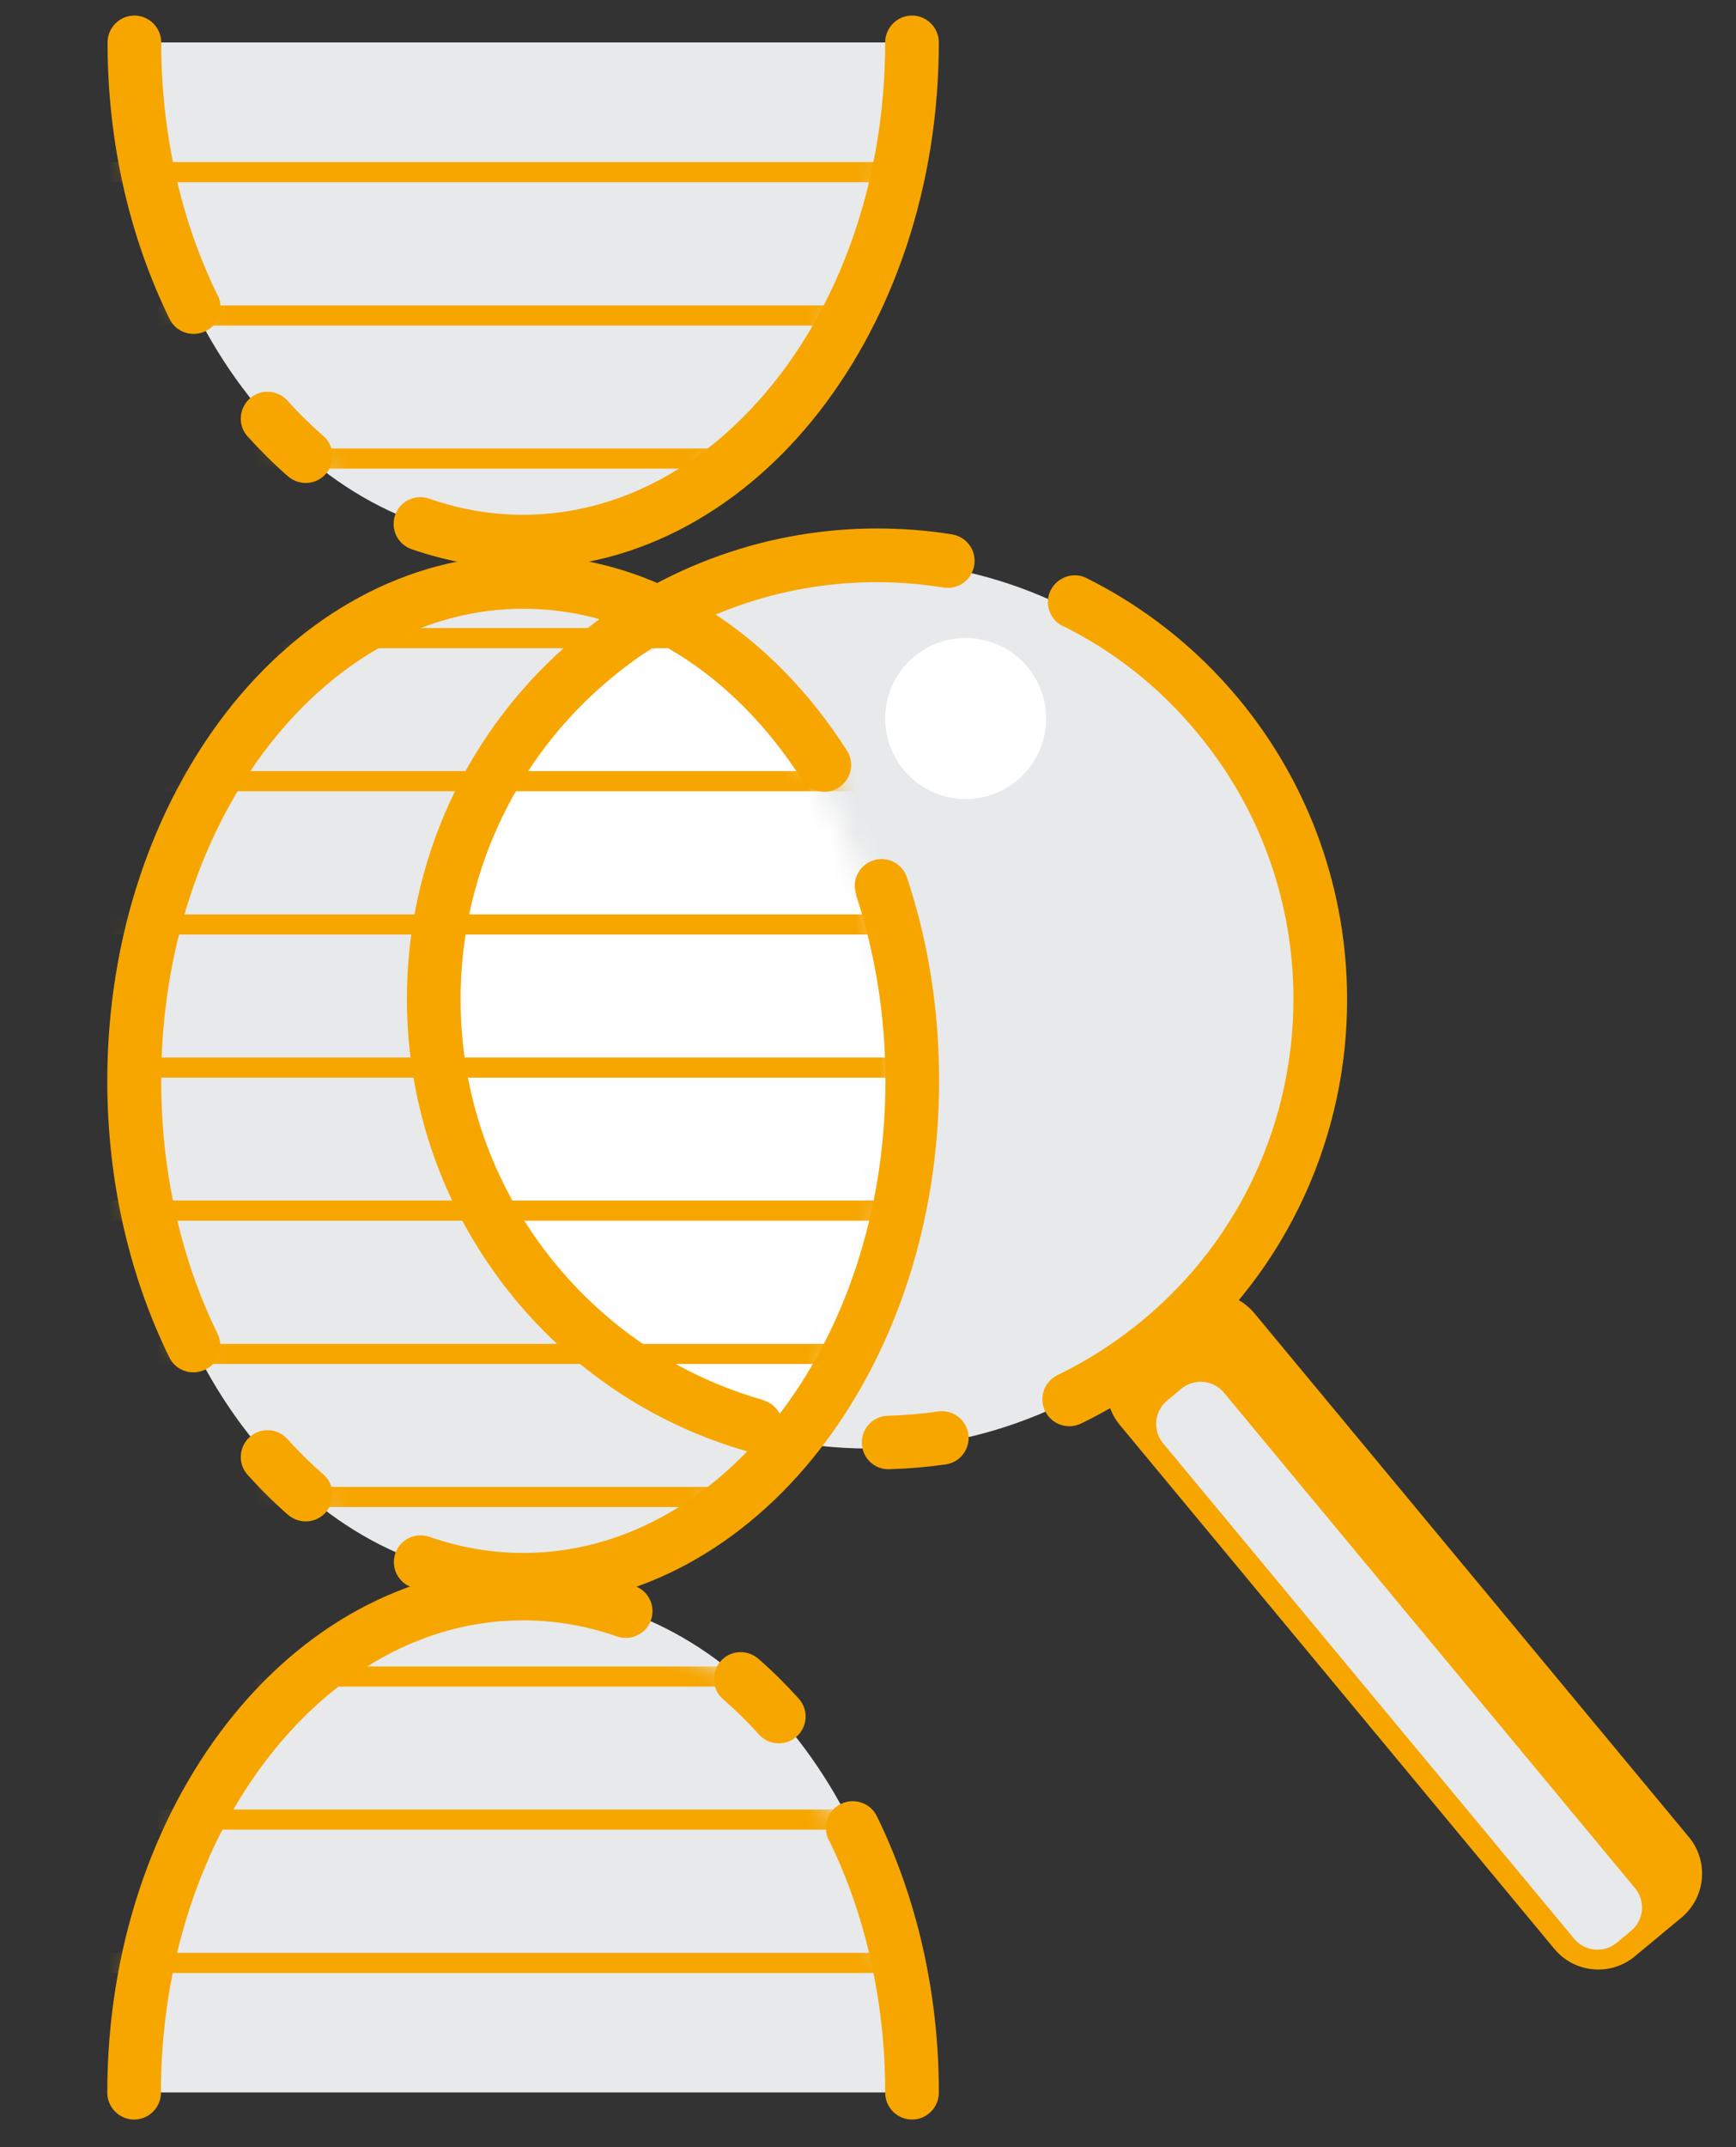 <svg width="72" height="89" viewBox="0 0 72 89" fill="none" xmlns="http://www.w3.org/2000/svg">
<rect x="0" y="0" width="72" height="89" fill="#333333" stroke="none"/>
<mask id="mask0_100_750" style="mask-type:alpha" maskUnits="userSpaceOnUse" x="0" y="0" width="72" height="89">
<rect width="72" height="89" fill="#D9D9D9"/>
</mask>
<g mask="url(#mask0_100_750)">
<path d="M43.068 58.637C52.451 54.75 56.907 43.993 53.02 34.609C49.133 25.226 38.376 20.77 28.993 24.657C19.61 28.544 15.154 39.301 19.04 48.684C22.927 58.068 33.684 62.523 43.068 58.637Z" fill="#E8E9EA"/>
<path d="M21.694 65.471C30.603 65.471 37.825 56.216 37.825 44.8C37.825 33.384 30.603 24.13 21.694 24.13C12.785 24.13 5.562 33.384 5.562 44.8C5.562 56.216 12.785 65.471 21.694 65.471Z" fill="#E8E9EA"/>
<path d="M37.825 1.758C37.825 13.172 30.605 22.428 21.694 22.428C12.783 22.428 5.562 13.183 5.562 1.758" fill="#E8E9EA"/>
<path d="M9.022 12.237C7.543 9.223 6.686 5.618 6.686 1.758C6.686 1.146 6.185 0.645 5.573 0.645C4.962 0.645 4.461 1.146 4.461 1.758C4.461 5.952 5.395 9.879 7.031 13.216C7.298 13.773 7.965 13.995 8.522 13.728C9.078 13.461 9.3 12.794 9.033 12.237H9.022ZM13.405 18.067C12.894 17.622 12.393 17.132 11.926 16.61C11.514 16.153 10.813 16.109 10.357 16.52C9.901 16.932 9.857 17.633 10.268 18.089C10.802 18.679 11.358 19.235 11.948 19.747C12.415 20.147 13.116 20.103 13.517 19.636C13.917 19.168 13.873 18.467 13.405 18.067ZM36.712 1.769C36.712 7.242 34.977 12.182 32.218 15.708C29.459 19.235 25.743 21.338 21.694 21.338C20.347 21.338 19.046 21.104 17.8 20.67C17.221 20.47 16.587 20.77 16.387 21.349C16.187 21.927 16.487 22.561 17.066 22.762C18.534 23.273 20.092 23.552 21.694 23.552C26.544 23.552 30.894 21.026 33.976 17.066C37.057 13.105 38.937 7.71 38.937 1.758C38.937 1.146 38.437 0.645 37.825 0.645C37.213 0.645 36.712 1.146 36.712 1.758V1.769Z" fill="#F7A600"/>
<mask id="mask1_100_750" style="mask-type:luminance" maskUnits="userSpaceOnUse" x="5" y="-19" width="33" height="42">
<path d="M21.327 22.428C30.236 22.428 37.458 13.174 37.458 1.758C37.458 -9.658 30.236 -18.913 21.327 -18.913C12.418 -18.913 5.195 -9.658 5.195 1.758C5.195 13.174 12.418 22.428 21.327 22.428Z" fill="white"/>
</mask>
<g mask="url(#mask1_100_750)">
<path d="M4.083 7.554H38.571V6.719H4.083" fill="#F7A600"/>
<path d="M4.083 13.495H38.571V12.66H4.083" fill="#F7A600"/>
<path d="M4.083 19.424H38.571V18.59H4.083" fill="#F7A600"/>
</g>
<path d="M5.562 86.73C5.562 75.316 12.783 66.06 21.694 66.06C30.605 66.06 37.825 75.316 37.825 86.73" fill="#E8E9EA"/>
<path d="M34.376 76.262C35.856 79.277 36.713 82.881 36.713 86.742C36.713 87.353 37.213 87.854 37.825 87.854C38.437 87.854 38.938 87.353 38.938 86.742C38.938 82.547 38.003 78.62 36.368 75.283C36.101 74.727 35.433 74.504 34.877 74.771C34.321 75.038 34.098 75.706 34.365 76.262H34.376ZM29.993 70.432C30.505 70.877 31.006 71.367 31.473 71.89C31.884 72.346 32.585 72.39 33.041 71.979C33.498 71.567 33.542 70.866 33.13 70.41C32.596 69.82 32.04 69.264 31.451 68.752C30.983 68.352 30.282 68.396 29.882 68.864C29.481 69.331 29.526 70.032 29.993 70.432ZM6.675 86.73C6.675 81.257 8.411 76.317 11.17 72.791C13.929 69.264 17.644 67.162 21.694 67.162C23.04 67.162 24.342 67.395 25.588 67.829C26.166 68.029 26.8 67.729 27.001 67.15C27.201 66.572 26.9 65.938 26.322 65.737C24.853 65.226 23.296 64.948 21.694 64.948C16.843 64.948 12.494 67.473 9.412 71.433C6.33 75.394 4.45 80.79 4.45 86.742C4.45 87.353 4.951 87.854 5.563 87.854C6.175 87.854 6.675 87.353 6.675 86.742V86.73Z" fill="#F7A600"/>
<mask id="mask2_100_750" style="mask-type:luminance" maskUnits="userSpaceOnUse" x="5" y="66" width="33" height="42">
<path d="M21.327 107.401C30.236 107.401 37.458 98.146 37.458 86.73C37.458 75.314 30.236 66.06 21.327 66.06C12.418 66.06 5.195 75.314 5.195 86.73C5.195 98.146 12.418 107.401 21.327 107.401Z" fill="white"/>
</mask>
<g mask="url(#mask2_100_750)">
<path d="M4.083 81.78H38.571V80.945H4.083" fill="#F7A600"/>
<path d="M4.083 75.839H38.571V75.004H4.083" fill="#F7A600"/>
<path d="M4.083 69.909H38.571V69.075H4.083" fill="#F7A600"/>
</g>
<mask id="mask3_100_750" style="mask-type:luminance" maskUnits="userSpaceOnUse" x="5" y="24" width="33" height="42">
<path d="M21.159 65.393C30.019 65.393 37.202 56.188 37.202 44.834C37.202 33.479 30.019 24.275 21.159 24.275C12.3 24.275 5.117 33.479 5.117 44.834C5.117 56.188 12.3 65.393 21.159 65.393Z" fill="white"/>
</mask>
<g mask="url(#mask3_100_750)">
<path d="M33.876 58.662C43.036 58.662 50.463 51.236 50.463 42.075C50.463 32.914 43.036 25.487 33.876 25.487C24.715 25.487 17.288 32.914 17.288 42.075C17.288 51.236 24.715 58.662 33.876 58.662Z" fill="white"/>
</g>
<path d="M35.5 37.08C36.279 39.449 36.724 42.053 36.724 44.8C36.724 50.274 34.988 55.214 32.229 58.74C29.47 62.267 25.755 64.369 21.705 64.369C20.359 64.369 19.057 64.136 17.811 63.702C17.233 63.502 16.599 63.802 16.398 64.38C16.198 64.959 16.499 65.593 17.077 65.793C18.546 66.305 20.103 66.583 21.705 66.583C26.556 66.583 30.905 64.058 33.987 60.097C37.069 56.137 38.949 50.741 38.949 44.789C38.949 41.808 38.482 38.96 37.614 36.368C37.425 35.789 36.791 35.467 36.212 35.667C35.634 35.856 35.311 36.49 35.511 37.069L35.5 37.08ZM9.023 55.28C7.543 52.265 6.686 48.661 6.686 44.8C6.686 39.327 8.422 34.388 11.181 30.861C13.94 27.334 17.656 25.232 21.705 25.232C24.008 25.232 26.177 25.899 28.135 27.123C30.104 28.347 31.851 30.116 33.253 32.307C33.587 32.83 34.276 32.975 34.788 32.641C35.311 32.307 35.456 31.617 35.122 31.106C33.564 28.669 31.584 26.645 29.303 25.232C27.023 23.819 24.431 23.007 21.694 23.007C16.843 23.007 12.494 25.532 9.412 29.492C6.33 33.464 4.45 38.86 4.45 44.8C4.45 48.995 5.385 52.922 7.02 56.259C7.287 56.816 7.955 57.038 8.511 56.771C9.067 56.504 9.29 55.837 9.023 55.28ZM13.406 61.11C12.894 60.665 12.393 60.175 11.926 59.652C11.515 59.196 10.814 59.152 10.358 59.563C9.901 59.975 9.857 60.676 10.269 61.132C10.803 61.722 11.359 62.278 11.948 62.79C12.416 63.19 13.117 63.146 13.517 62.678C13.918 62.211 13.873 61.51 13.406 61.11Z" fill="#F7A600"/>
<mask id="mask4_100_750" style="mask-type:luminance" maskUnits="userSpaceOnUse" x="5" y="24" width="33" height="42">
<path d="M21.327 65.471C30.236 65.471 37.458 56.216 37.458 44.8C37.458 33.384 30.236 24.13 21.327 24.13C12.418 24.13 5.195 33.384 5.195 44.8C5.195 56.216 12.418 65.471 21.327 65.471Z" fill="white"/>
</mask>
<g mask="url(#mask4_100_750)">
<path d="M4.083 32.796H38.571V31.962H4.083" fill="#F7A600"/>
<path d="M4.083 38.737H38.571V37.903H4.083" fill="#F7A600"/>
<path d="M4.083 44.667H38.571V43.832H4.083" fill="#F7A600"/>
<path d="M4.083 50.596H38.571V49.762H4.083" fill="#F7A600"/>
<path d="M4.083 56.537H38.571V55.703H4.083" fill="#F7A600"/>
<path d="M4.083 62.467H38.571V61.632H4.083" fill="#F7A600"/>
<path d="M4.083 26.867H38.571V26.032H4.083" fill="#F7A600"/>
</g>
<path d="M44.078 25.943C46.169 26.978 48.072 28.458 49.662 30.382C52.343 33.608 53.645 37.513 53.645 41.407C53.645 46.369 51.52 51.297 47.404 54.713C46.291 55.636 45.112 56.392 43.866 56.993C43.31 57.26 43.076 57.928 43.343 58.484C43.61 59.04 44.278 59.274 44.834 59.007C46.236 58.328 47.571 57.472 48.828 56.437C53.467 52.588 55.881 47.014 55.87 41.418C55.87 37.035 54.391 32.607 51.376 28.969C49.584 26.811 47.426 25.142 45.068 23.963C44.523 23.685 43.855 23.919 43.577 24.464C43.299 25.009 43.532 25.676 44.078 25.954V25.943ZM31.651 58.028C28.402 57.105 25.399 55.236 23.085 52.443C20.404 49.217 19.102 45.312 19.102 41.418C19.102 36.456 21.227 31.528 25.343 28.113C28.569 25.432 32.474 24.13 36.368 24.13C37.291 24.13 38.215 24.208 39.127 24.352C39.739 24.453 40.306 24.041 40.406 23.429C40.507 22.817 40.095 22.25 39.483 22.15C38.459 21.983 37.414 21.905 36.368 21.905C31.985 21.905 27.557 23.385 23.919 26.399C19.28 30.249 16.866 35.822 16.877 41.418C16.877 45.801 18.357 50.229 21.372 53.867C23.986 57.016 27.379 59.14 31.05 60.175C31.64 60.342 32.252 59.997 32.419 59.407C32.586 58.818 32.241 58.206 31.651 58.039V58.028ZM38.904 58.506C38.215 58.606 37.514 58.662 36.824 58.684C36.212 58.695 35.723 59.207 35.745 59.819C35.756 60.431 36.268 60.92 36.88 60.898C37.67 60.876 38.448 60.809 39.227 60.698C39.839 60.609 40.251 60.041 40.162 59.441C40.073 58.829 39.505 58.417 38.904 58.506Z" fill="#F7A600"/>
<path d="M48.693 54.127L46.758 55.733C45.751 56.569 45.612 58.063 46.448 59.07L64.466 80.78C65.301 81.787 66.795 81.926 67.802 81.09L69.737 79.485C70.744 78.649 70.883 77.155 70.047 76.148L52.029 54.438C51.194 53.431 49.7 53.292 48.693 54.127Z" fill="#F7A600"/>
<path d="M48.994 57.564L48.404 58.055C47.87 58.498 47.796 59.291 48.239 59.825L65.287 80.359C65.731 80.894 66.524 80.967 67.058 80.523L67.648 80.033C68.183 79.59 68.256 78.797 67.813 78.263L50.765 57.728C50.321 57.194 49.529 57.121 48.994 57.564Z" fill="#E8E9EA"/>
<path d="M40.05 33.119C41.894 33.119 43.388 31.625 43.388 29.782C43.388 27.938 41.894 26.444 40.05 26.444C38.207 26.444 36.713 27.938 36.713 29.782C36.713 31.625 38.207 33.119 40.05 33.119Z" fill="white"/>
</g>
</svg>
